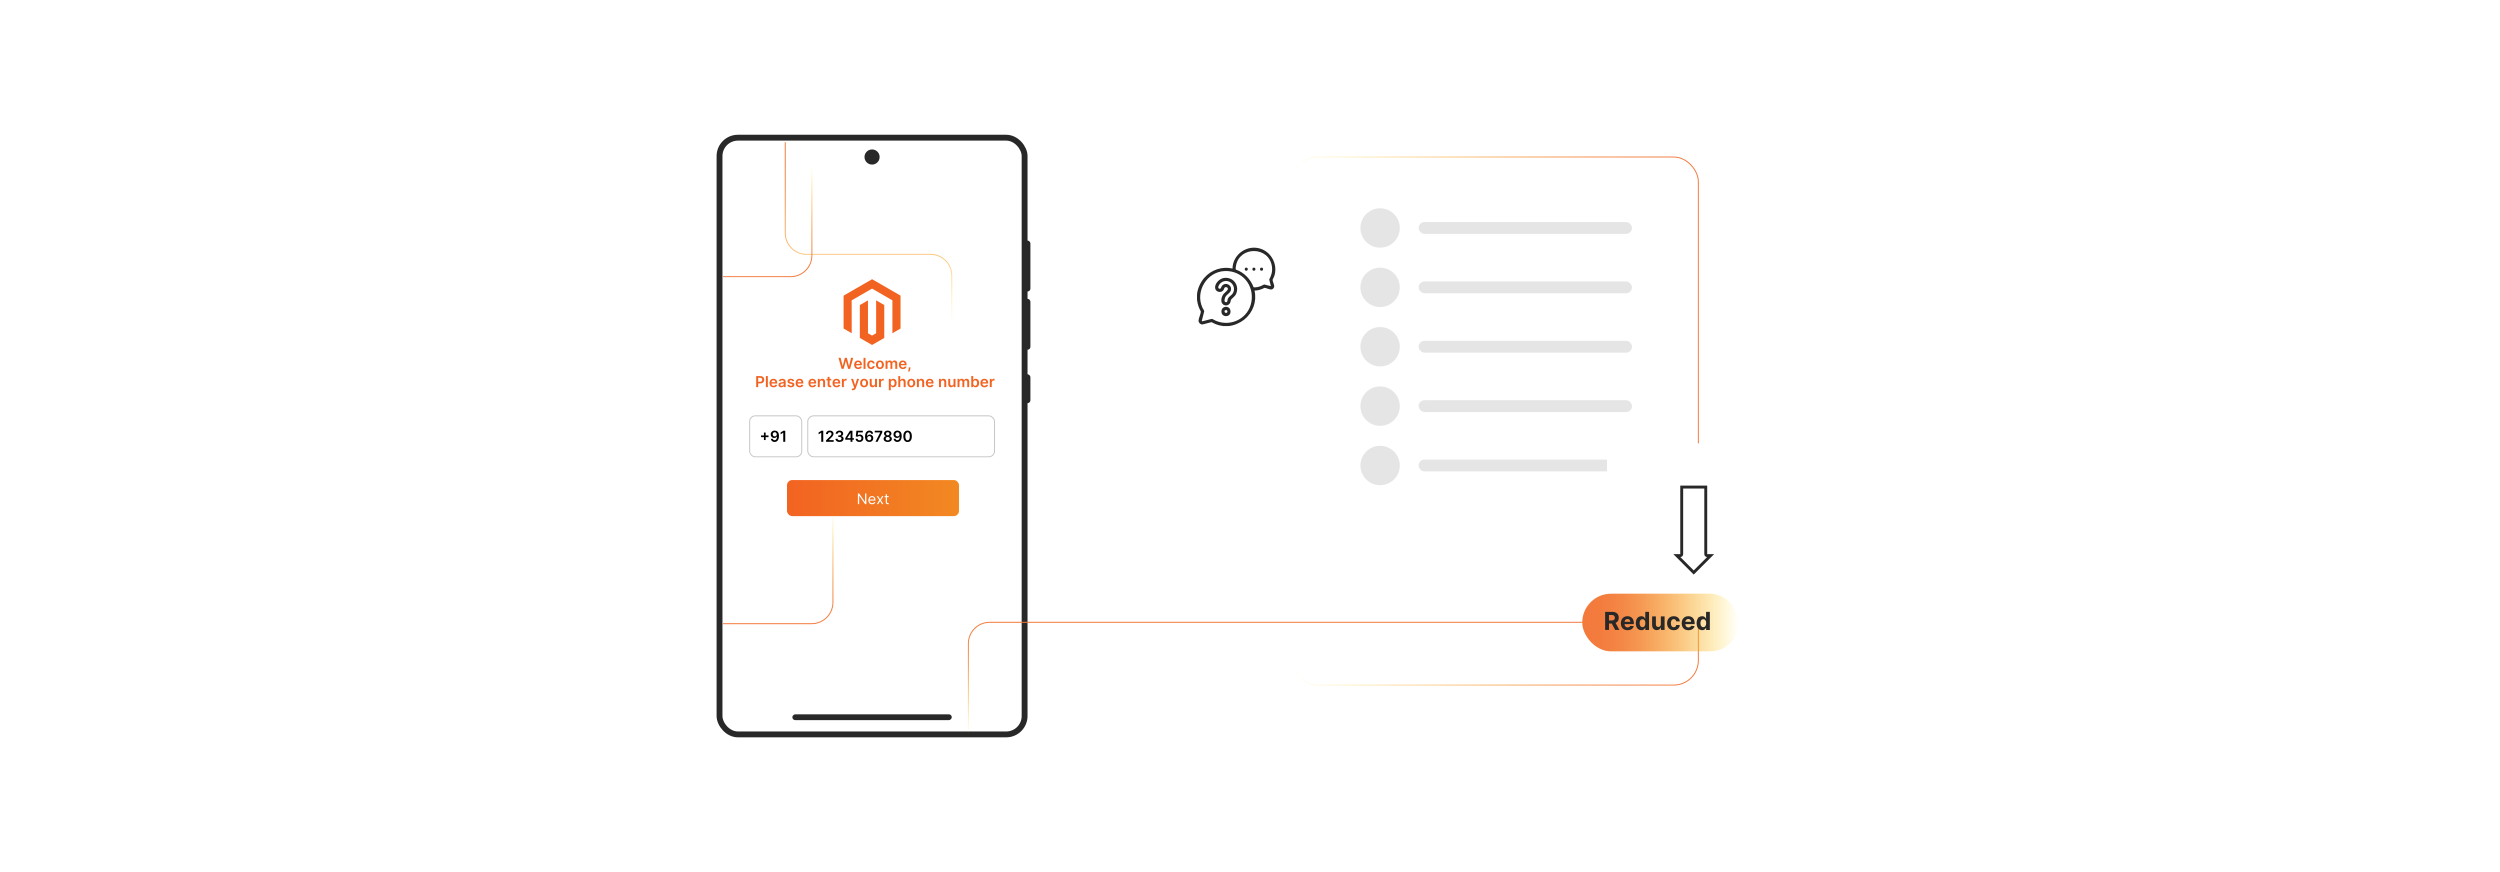 <?xml version="1.0" encoding="UTF-8"?><svg id="a" xmlns="http://www.w3.org/2000/svg" xmlns:xlink="http://www.w3.org/1999/xlink" viewBox="0 0 860 300"><defs><filter id="b" x="380.374" y="53.762" width="89.76" height="89.76" filterUnits="userSpaceOnUse"><feOffset dx="0" dy="0"/><feGaussianBlur result="c" stdDeviation="5.003"/><feFlood flood-color="#b7b7b7" flood-opacity=".3"/><feComposite in2="c" operator="in"/><feComposite in="SourceGraphic"/></filter><linearGradient id="d" x1="270.731" y1="171.337" x2="329.898" y2="171.337" gradientUnits="userSpaceOnUse"><stop offset="0" stop-color="#f26322"/><stop offset="1" stop-color="#f28922"/></linearGradient><linearGradient id="e" x1="298.768" y1="110.996" x2="298.768" y2="48.934" gradientUnits="userSpaceOnUse"><stop offset="0" stop-color="#ffdd15" stop-opacity="0"/><stop offset=".09" stop-color="#fccc1b" stop-opacity=".168"/><stop offset=".221" stop-color="#fab623" stop-opacity=".386"/><stop offset=".354" stop-color="#f8a32a" stop-opacity=".574"/><stop offset=".486" stop-color="#f69430" stop-opacity=".728"/><stop offset=".618" stop-color="#f48835" stop-opacity=".847"/><stop offset=".748" stop-color="#f37f38" stop-opacity=".932"/><stop offset=".876" stop-color="#f37a3a" stop-opacity=".983"/><stop offset="1" stop-color="#f3793b"/></linearGradient><linearGradient id="f" x1="736.668" y1="214.715" x2="736.668" y2="175.989" gradientTransform="translate(1004.381) rotate(-180) scale(1 -1)" gradientUnits="userSpaceOnUse"><stop offset="0" stop-color="#f3793b"/><stop offset=".124" stop-color="#f37a3a" stop-opacity=".983"/><stop offset=".252" stop-color="#f37f38" stop-opacity=".932"/><stop offset=".382" stop-color="#f48835" stop-opacity=".847"/><stop offset=".513" stop-color="#f69430" stop-opacity=".728"/><stop offset=".646" stop-color="#f8a32a" stop-opacity=".574"/><stop offset=".779" stop-color="#fab623" stop-opacity=".386"/><stop offset=".91" stop-color="#fccc1b" stop-opacity=".168"/><stop offset="1" stop-color="#ffdd15" stop-opacity="0"/></linearGradient><linearGradient id="g" x1="473.005" y1="3038.86" x2="473.005" y2="3000.133" gradientTransform="translate(-34.327 3252.766) scale(1 -1)" xlink:href="#f"/><linearGradient id="h" x1="815.204" y1="517.055" x2="815.204" y2="478.329" gradientTransform="translate(1079.299 -421.713) rotate(-180) scale(1 -1)" xlink:href="#f"/><linearGradient id="i" x1="444.637" y1="144.837" x2="584.4" y2="144.837" xlink:href="#e"/><filter id="j" x="537.574" y="137.282" width="90" height="90" filterUnits="userSpaceOnUse"><feOffset dx="0" dy="0"/><feGaussianBlur result="k" stdDeviation="5.003"/><feFlood flood-color="#b7b7b7" flood-opacity=".3"/><feComposite in2="k" operator="in"/><feComposite in="SourceGraphic"/></filter><linearGradient id="l" x1="544.294" y1="214.149" x2="598.24" y2="214.149" gradientUnits="userSpaceOnUse"><stop offset="0" stop-color="#f3793b"/><stop offset=".124" stop-color="#f37a3a" stop-opacity=".983"/><stop offset=".252" stop-color="#f37f38" stop-opacity=".932"/><stop offset=".382" stop-color="#f48835" stop-opacity=".847"/><stop offset=".513" stop-color="#f69430" stop-opacity=".728"/><stop offset=".646" stop-color="#f8a32a" stop-opacity=".574"/><stop offset=".779" stop-color="#fab623" stop-opacity=".386"/><stop offset=".91" stop-color="#fccc1b" stop-opacity=".168"/><stop offset="1" stop-color="#ffdd15" stop-opacity="0"/></linearGradient></defs><rect x="395.399" y="68.842" width="59.679" height="59.679" rx="4.701" ry="4.701" fill="#fff" filter="url(#b)"/><rect x="247.517" y="47.367" width="104.945" height="205.266" rx="6.325" ry="6.325" fill="#fff" stroke="#282828" stroke-miterlimit="10" stroke-width="2.018"/><circle cx="299.989" cy="54.011" r="2.604" fill="#282828"/><rect x="352.462" y="82.745" width="1.996" height="17.529" rx=".998" ry=".998" fill="#282828"/><rect x="352.462" y="102.781" width="1.996" height="17.529" rx=".998" ry=".998" fill="#282828"/><rect x="352.462" y="128.746" width="1.996" height="9.936" rx=".998" ry=".998" fill="#282828"/><rect x="298.992" y="219.303" width="1.996" height="54.84" rx=".998" ry=".998" transform="translate(546.712 -53.267) rotate(90)" fill="#282828"/><rect x="257.884" y="143.051" width="17.914" height="14.085" rx="1.923" ry="1.923" fill="#fff" stroke="#c6c6c6" stroke-miterlimit="10" stroke-width=".336"/><polygon points="299.999 96.046 290.193 101.706 290.193 113.012 292.992 114.631 292.973 103.322 299.979 99.278 306.986 103.322 306.986 114.626 309.786 113.012 309.786 101.697 299.999 96.046" fill="#f26322"/><polygon points="301.388 114.628 299.989 115.441 298.583 114.636 298.583 103.322 295.787 104.938 295.791 116.246 299.987 118.67 304.187 116.246 304.187 104.938 301.388 103.322 301.388 114.628" fill="#f26322"/><path d="M289.516,126.899l-1.075-3.808h.742l.686,2.798h.035l.733-2.798h.675l.734,2.8h.034l.686-2.8h.742l-1.075,3.808h-.681l-.763-2.672h-.03l-.764,2.672h-.68Z" fill="#f26322"/><path d="M295.22,126.955c-.287,0-.533-.06-.741-.179-.207-.12-.367-.29-.478-.51-.112-.22-.168-.479-.168-.778,0-.294.056-.552.169-.774.112-.223.269-.397.471-.521s.44-.186.712-.186c.176,0,.343.028.499.085.157.056.295.144.416.261s.216.268.286.449c.069.181.104.398.104.648v.206h-2.341v-.454h1.696c-.001-.129-.029-.244-.084-.345s-.13-.181-.228-.239c-.098-.058-.21-.087-.339-.087-.138,0-.259.033-.363.1s-.185.153-.243.26c-.058.107-.087.225-.088.352v.396c0,.166.03.309.091.427.06.119.145.209.254.272.109.062.237.094.383.094.098,0,.186-.014.266-.042.08-.028.148-.069.206-.124.058-.054.102-.122.132-.203l.628.071c-.04.166-.115.311-.226.434-.111.123-.252.219-.425.287-.172.067-.37.101-.591.101Z" fill="#f26322"/><path d="M297.733,123.091v3.808h-.673v-3.808h.673Z" fill="#f26322"/><path d="M299.67,126.955c-.285,0-.53-.062-.734-.188-.204-.126-.36-.299-.47-.52s-.165-.476-.165-.765c0-.29.056-.546.168-.769.111-.223.269-.397.473-.521.204-.124.445-.186.724-.186.232,0,.438.043.617.127.179.085.322.205.428.359.107.154.168.335.183.54h-.644c-.026-.138-.088-.253-.185-.345s-.227-.138-.39-.138c-.138,0-.258.037-.362.11-.104.074-.185.18-.243.317-.058.138-.086.303-.086.495,0,.195.028.362.085.501.057.139.137.247.241.321.103.075.225.113.365.113.099,0,.188-.019.267-.057.079-.038.144-.093.198-.165.053-.072.09-.16.11-.262h.644c-.016.202-.076.381-.179.536-.103.156-.243.277-.42.365s-.385.131-.625.131Z" fill="#f26322"/><path d="M302.694,126.955c-.279,0-.521-.061-.725-.184-.205-.123-.363-.294-.475-.515-.112-.22-.169-.478-.169-.773s.056-.553.169-.775c.112-.222.271-.394.475-.517.204-.123.446-.184.725-.184s.52.061.725.184c.205.123.363.295.475.517.112.222.169.48.169.775s-.056.553-.169.773c-.112.221-.271.393-.475.515-.205.123-.446.184-.725.184ZM302.697,126.416c.151,0,.278-.042.379-.126.102-.084.178-.196.228-.337.05-.142.075-.299.075-.473,0-.175-.025-.333-.075-.475-.05-.142-.127-.255-.228-.339-.102-.084-.228-.127-.379-.127-.155,0-.283.043-.386.127-.102.085-.178.198-.229.339-.05.142-.075.3-.075.475,0,.174.025.331.075.473.05.141.127.253.229.337.102.084.231.126.386.126Z" fill="#f26322"/><path d="M304.631,126.899v-2.856h.644v.485h.033c.06-.164.158-.292.296-.384s.302-.138.493-.138c.193,0,.357.046.49.14.133.094.227.221.282.382h.029c.064-.159.17-.286.321-.38.151-.095.33-.142.537-.142.263,0,.477.083.644.249.166.166.249.408.249.727v1.917h-.675v-1.813c0-.177-.047-.307-.142-.39s-.209-.123-.346-.123c-.163,0-.289.05-.38.151s-.137.232-.137.394v1.781h-.66v-1.841c0-.147-.044-.265-.133-.353-.089-.088-.204-.132-.347-.132-.097,0-.185.024-.264.073-.079.049-.143.118-.19.206-.047.089-.071.192-.071.31v1.737h-.673Z" fill="#f26322"/><path d="M310.596,126.955c-.287,0-.533-.06-.741-.179-.207-.12-.367-.29-.478-.51-.112-.22-.168-.479-.168-.778,0-.294.056-.552.169-.774.112-.223.269-.397.471-.521s.44-.186.712-.186c.176,0,.343.028.499.085.157.056.295.144.416.261s.216.268.286.449c.069.181.104.398.104.648v.206h-2.341v-.454h1.696c-.001-.129-.029-.244-.084-.345s-.13-.181-.228-.239c-.098-.058-.21-.087-.339-.087-.138,0-.259.033-.363.1s-.185.153-.243.26c-.058.107-.087.225-.088.352v.396c0,.166.03.309.091.427.06.119.145.209.254.272.109.062.237.094.383.094.098,0,.186-.014.266-.042.08-.028.148-.069.206-.124.058-.054.102-.122.132-.203l.628.071c-.04.166-.115.311-.226.434-.111.123-.252.219-.425.287-.172.067-.37.101-.591.101Z" fill="#f26322"/><path d="M313.225,126.379l-.024.205c-.017.156-.048.315-.092.477-.044.162-.09.311-.139.447-.048.137-.087.244-.117.322h-.454c.017-.076.041-.179.072-.309.03-.13.06-.276.088-.439.029-.162.048-.327.058-.495l.013-.208h.595Z" fill="#f26322"/><path d="M260.128,133.183v-3.808h1.428c.292,0,.538.055.737.164.199.109.35.259.452.449.102.19.153.406.153.648,0,.244-.051.461-.154.651-.102.19-.254.338-.456.447-.201.108-.448.163-.742.163h-.946v-.567h.853c.171,0,.311-.03.42-.089.109-.059.19-.141.243-.245s.079-.224.079-.359-.026-.254-.079-.357c-.053-.103-.134-.183-.244-.241-.109-.058-.251-.087-.423-.087h-.632v3.232h-.69Z" fill="#f26322"/><path d="M264.14,129.375v3.808h-.673v-3.808h.673Z" fill="#f26322"/><path d="M266.096,133.238c-.287,0-.533-.06-.741-.179-.207-.12-.367-.29-.478-.51-.112-.22-.168-.479-.168-.778,0-.294.056-.552.169-.774.112-.223.269-.397.471-.521s.44-.186.712-.186c.176,0,.343.028.499.085.157.056.295.144.416.261s.216.268.286.449c.069.181.104.398.104.648v.206h-2.341v-.454h1.696c-.001-.129-.029-.244-.084-.345s-.13-.181-.228-.239c-.098-.058-.21-.087-.339-.087-.138,0-.259.033-.363.1s-.185.153-.243.26c-.058.107-.087.225-.088.352v.396c0,.166.03.309.091.427.06.119.145.209.254.272.109.062.237.094.383.094.098,0,.186-.014.266-.042.08-.028.148-.069.206-.124.058-.054.102-.122.132-.203l.628.071c-.04.166-.115.311-.226.434-.111.123-.252.219-.425.287-.172.067-.37.101-.591.101Z" fill="#f26322"/><path d="M268.758,133.24c-.181,0-.344-.033-.488-.098s-.258-.162-.342-.289c-.084-.127-.126-.285-.126-.472,0-.161.03-.294.089-.4s.141-.19.244-.253c.102-.063.219-.111.349-.144.129-.033.264-.057.402-.072.168-.017.303-.033.407-.047.104-.014.18-.037.228-.067.047-.03.071-.078.071-.142v-.011c0-.14-.042-.248-.124-.326-.083-.077-.203-.115-.359-.115-.165,0-.295.036-.391.108-.096.072-.161.157-.194.255l-.628-.089c.049-.173.131-.319.245-.436.114-.117.253-.205.418-.264.165-.059.347-.088.547-.088.137,0,.274.016.411.048s.261.085.374.159.204.174.273.3c.068.127.103.285.103.474v1.912h-.647v-.393h-.022c-.041.08-.098.154-.172.223-.074.068-.167.123-.277.165-.111.042-.241.062-.389.062ZM268.932,132.746c.135,0,.252-.027.352-.081.099-.054.176-.126.23-.214.054-.089.081-.186.081-.292v-.337c-.021.018-.057.034-.107.048-.05.015-.106.028-.168.039-.062.011-.123.021-.184.03-.061.009-.114.016-.158.022-.101.014-.19.036-.27.067-.08.031-.142.074-.188.129s-.069.126-.069.213c0,.124.045.217.136.281.09.063.206.095.346.095Z" fill="#f26322"/><path d="M273.201,131.082l-.613.067c-.018-.062-.047-.12-.09-.175s-.1-.099-.172-.132c-.072-.034-.16-.05-.264-.05-.14,0-.257.03-.352.091-.095.061-.142.14-.14.236-.002.083.029.15.092.203.063.052.167.095.311.128l.487.104c.27.058.471.151.604.277.132.127.199.292.2.497-.001.18-.054.338-.157.475-.103.137-.247.244-.43.321-.184.077-.395.115-.632.115-.35,0-.631-.073-.844-.22s-.34-.352-.381-.615l.657-.063c.03.129.093.226.19.292.097.065.223.099.377.099.16,0,.289-.033.386-.099.098-.066.146-.147.146-.244,0-.082-.031-.149-.094-.203s-.16-.094-.291-.123l-.487-.102c-.274-.057-.477-.153-.608-.289s-.196-.308-.195-.516c-.001-.176.047-.329.144-.459.098-.129.233-.23.407-.301.174-.071.376-.107.604-.107.335,0,.599.071.791.213.193.143.312.335.358.579Z" fill="#f26322"/><path d="M275.083,133.238c-.287,0-.533-.06-.741-.179-.207-.12-.367-.29-.478-.51-.112-.22-.168-.479-.168-.778,0-.294.056-.552.169-.774.112-.223.269-.397.471-.521s.44-.186.712-.186c.176,0,.343.028.499.085.157.056.295.144.416.261s.216.268.286.449c.069.181.104.398.104.648v.206h-2.341v-.454h1.696c-.001-.129-.029-.244-.084-.345s-.13-.181-.228-.239c-.098-.058-.21-.087-.339-.087-.138,0-.259.033-.363.1s-.185.153-.243.26c-.058.107-.087.225-.088.352v.396c0,.166.03.309.091.427.06.119.145.209.254.272.109.062.237.094.383.094.098,0,.186-.014.266-.042.08-.028.148-.069.206-.124.058-.054.102-.122.132-.203l.628.071c-.04.166-.115.311-.226.434-.111.123-.252.219-.425.287-.172.067-.37.101-.591.101Z" fill="#f26322"/><path d="M279.486,133.238c-.287,0-.533-.06-.741-.179-.207-.12-.367-.29-.478-.51-.112-.22-.168-.479-.168-.778,0-.294.056-.552.169-.774.112-.223.269-.397.471-.521s.44-.186.712-.186c.176,0,.343.028.499.085.157.056.295.144.416.261s.216.268.286.449c.069.181.104.398.104.648v.206h-2.341v-.454h1.696c-.001-.129-.029-.244-.084-.345s-.13-.181-.228-.239c-.098-.058-.21-.087-.339-.087-.138,0-.259.033-.363.1s-.185.153-.243.26c-.058.107-.087.225-.088.352v.396c0,.166.03.309.091.427.06.119.145.209.254.272.109.062.237.094.383.094.098,0,.186-.014.266-.042.08-.028.148-.069.206-.124.058-.054.102-.122.132-.203l.628.071c-.04.166-.115.311-.226.434-.111.123-.252.219-.425.287-.172.067-.37.101-.591.101Z" fill="#f26322"/><path d="M281.998,131.509v1.673h-.673v-2.856h.644v.485h.033c.066-.16.171-.287.315-.381s.323-.141.537-.141c.197,0,.369.042.516.126.147.085.261.206.342.367.081.16.121.354.12.582v1.818h-.673v-1.714c0-.191-.049-.34-.148-.448-.098-.108-.234-.162-.408-.162-.118,0-.223.026-.314.077-.091.051-.163.126-.214.222s-.077.214-.077.352Z" fill="#f26322"/><path d="M285.944,130.327v.52h-1.642v-.52h1.642ZM284.708,129.642h.673v2.682c0,.09.014.16.042.207.028.048.065.081.111.098.045.018.097.026.152.026.042,0,.081-.003.116-.009.035-.006.062-.012.081-.017l.114.526c-.036.012-.087.026-.153.041-.066.015-.147.023-.243.026-.169.005-.321-.021-.456-.077-.135-.057-.242-.144-.321-.263s-.118-.268-.116-.446v-2.793Z" fill="#f26322"/><path d="M287.772,133.238c-.287,0-.533-.06-.741-.179-.207-.12-.367-.29-.478-.51-.112-.22-.168-.479-.168-.778,0-.294.056-.552.169-.774.112-.223.269-.397.471-.521s.44-.186.712-.186c.176,0,.343.028.499.085.157.056.295.144.416.261s.216.268.286.449c.069.181.104.398.104.648v.206h-2.341v-.454h1.696c-.001-.129-.029-.244-.084-.345s-.13-.181-.228-.239c-.098-.058-.21-.087-.339-.087-.138,0-.259.033-.363.1s-.185.153-.243.26c-.058.107-.087.225-.088.352v.396c0,.166.03.309.091.427.06.119.145.209.254.272.109.062.237.094.383.094.098,0,.186-.014.266-.042.08-.028.148-.069.206-.124.058-.054.102-.122.132-.203l.628.071c-.04.166-.115.311-.226.434-.111.123-.252.219-.425.287-.172.067-.37.101-.591.101Z" fill="#f26322"/><path d="M289.611,133.183v-2.856h.653v.476h.03c.052-.165.142-.292.269-.382s.273-.135.436-.135c.037,0,.079.002.126.004.046.003.085.008.116.014v.619c-.028-.01-.073-.019-.135-.027-.061-.008-.121-.012-.178-.012-.123,0-.232.026-.33.079-.098.053-.174.126-.23.218-.056.093-.084.2-.084.322v1.679h-.673Z" fill="#f26322"/><path d="M293.406,134.253c-.092,0-.176-.007-.254-.021-.077-.015-.139-.031-.185-.049l.156-.524c.098.028.185.042.262.041.077-.002.145-.025.204-.072.059-.046.109-.123.15-.231l.058-.154-1.036-2.916h.714l.658,2.157h.03l.66-2.157h.716l-1.144,3.202c-.053.151-.124.281-.212.39s-.196.191-.323.249-.278.086-.455.086Z" fill="#f26322"/><path d="M297.249,133.238c-.279,0-.521-.061-.725-.184-.205-.123-.363-.294-.475-.515-.112-.22-.169-.478-.169-.773s.056-.553.169-.775c.112-.222.271-.394.475-.517.204-.123.446-.184.725-.184s.52.061.725.184c.205.123.363.295.475.517.112.222.169.48.169.775s-.056.553-.169.773c-.112.221-.271.393-.475.515-.205.123-.446.184-.725.184ZM297.253,132.699c.151,0,.278-.042.379-.126.102-.084.178-.196.228-.337.05-.142.075-.299.075-.473,0-.175-.025-.333-.075-.475-.05-.142-.127-.255-.228-.339-.102-.084-.228-.127-.379-.127-.155,0-.283.043-.386.127-.102.085-.178.198-.229.339-.05.142-.075.3-.075.475,0,.174.025.331.075.473.05.141.127.253.229.337.102.084.231.126.386.126Z" fill="#f26322"/><path d="M301.007,131.981v-1.655h.673v2.856h-.653v-.508h-.03c-.065.16-.17.291-.317.393s-.328.152-.542.152c-.187,0-.352-.042-.496-.126s-.255-.206-.335-.366-.121-.355-.121-.583v-1.818h.673v1.714c0,.181.049.325.149.431.099.107.229.16.39.16.099,0,.195-.024.288-.073.093-.048.17-.121.23-.216.06-.096.09-.217.09-.362Z" fill="#f26322"/><path d="M302.372,133.183v-2.856h.653v.476h.03c.052-.165.142-.292.269-.382s.273-.135.436-.135c.037,0,.079.002.126.004.046.003.085.008.116.014v.619c-.028-.01-.073-.019-.135-.027-.061-.008-.121-.012-.178-.012-.123,0-.232.026-.33.079-.098.053-.174.126-.23.218-.056.093-.084.2-.084.322v1.679h-.673Z" fill="#f26322"/><path d="M305.748,134.253v-3.927h.662v.472h.039c.035-.069.084-.144.147-.222.063-.079.148-.146.256-.203.108-.057.246-.085.413-.085.221,0,.42.056.598.168s.319.278.424.497c.105.219.157.487.157.804,0,.314-.051.58-.154.799-.103.22-.243.387-.42.502s-.378.173-.602.173c-.164,0-.3-.027-.407-.082-.108-.054-.194-.121-.26-.198-.065-.078-.115-.151-.151-.221h-.028v1.521h-.673ZM306.408,131.754c0,.185.026.347.079.485.053.139.129.247.229.325.1.077.221.116.364.116.149,0,.273-.04.373-.12.101-.08.176-.19.228-.329.051-.139.077-.298.077-.477,0-.177-.025-.335-.076-.472s-.127-.246-.227-.324c-.1-.078-.226-.117-.376-.117-.144,0-.266.038-.366.113-.101.076-.176.182-.228.318-.051.136-.077.297-.077.481Z" fill="#f26322"/><path d="M309.692,131.509v1.673h-.673v-3.808h.658v1.438h.034c.067-.161.171-.289.311-.382s.32-.14.538-.14c.198,0,.372.042.519.124s.262.205.343.364c.082.16.122.355.122.586v1.818h-.673v-1.714c0-.192-.049-.342-.148-.449-.098-.107-.236-.161-.414-.161-.119,0-.225.026-.319.077s-.167.126-.219.222-.079.214-.079.352Z" fill="#f26322"/><path d="M313.474,133.238c-.279,0-.521-.061-.725-.184-.205-.123-.363-.294-.475-.515-.112-.22-.169-.478-.169-.773s.056-.553.169-.775c.112-.222.271-.394.475-.517.204-.123.446-.184.725-.184s.52.061.725.184c.205.123.363.295.475.517.112.222.169.48.169.775s-.056.553-.169.773c-.112.221-.271.393-.475.515-.205.123-.446.184-.725.184ZM313.478,132.699c.151,0,.278-.042.379-.126.102-.084.178-.196.228-.337.05-.142.075-.299.075-.473,0-.175-.025-.333-.075-.475-.05-.142-.127-.255-.228-.339-.102-.084-.228-.127-.379-.127-.155,0-.283.043-.386.127-.102.085-.178.198-.229.339-.05.142-.075.3-.075.475,0,.174.025.331.075.473.05.141.127.253.229.337.102.084.231.126.386.126Z" fill="#f26322"/><path d="M316.085,131.509v1.673h-.673v-2.856h.644v.485h.033c.066-.16.171-.287.315-.381s.323-.141.537-.141c.197,0,.369.042.516.126.147.085.261.206.342.367.081.16.121.354.12.582v1.818h-.673v-1.714c0-.191-.049-.34-.148-.448-.098-.108-.234-.162-.408-.162-.118,0-.223.026-.314.077-.091.051-.163.126-.214.222s-.077.214-.077.352Z" fill="#f26322"/><path d="M319.869,133.238c-.287,0-.533-.06-.741-.179-.207-.12-.367-.29-.478-.51-.112-.22-.168-.479-.168-.778,0-.294.056-.552.169-.774.112-.223.269-.397.471-.521s.44-.186.712-.186c.176,0,.343.028.499.085.157.056.295.144.416.261s.216.268.286.449c.069.181.104.398.104.648v.206h-2.341v-.454h1.696c-.001-.129-.029-.244-.084-.345s-.13-.181-.228-.239c-.098-.058-.21-.087-.339-.087-.138,0-.259.033-.363.1s-.185.153-.243.26c-.058.107-.087.225-.088.352v.396c0,.166.03.309.091.427.06.119.145.209.254.272.109.062.237.094.383.094.098,0,.186-.014.266-.042.08-.028.148-.069.206-.124.058-.054.102-.122.132-.203l.628.071c-.04.166-.115.311-.226.434-.111.123-.252.219-.425.287-.172.067-.37.101-.591.101Z" fill="#f26322"/><path d="M323.681,131.509v1.673h-.673v-2.856h.644v.485h.033c.066-.16.171-.287.315-.381s.323-.141.537-.141c.197,0,.369.042.516.126.147.085.261.206.342.367.081.16.121.354.12.582v1.818h-.673v-1.714c0-.191-.049-.34-.148-.448-.098-.108-.234-.162-.408-.162-.118,0-.223.026-.314.077-.091.051-.163.126-.214.222s-.077.214-.077.352Z" fill="#f26322"/><path d="M328.02,131.981v-1.655h.673v2.856h-.653v-.508h-.03c-.065.16-.17.291-.317.393s-.328.152-.542.152c-.187,0-.352-.042-.496-.126s-.255-.206-.335-.366-.121-.355-.121-.583v-1.818h.673v1.714c0,.181.049.325.149.431.099.107.229.16.39.16.099,0,.195-.024.288-.073.093-.048.17-.121.23-.216.06-.096.09-.217.09-.362Z" fill="#f26322"/><path d="M329.385,133.183v-2.856h.644v.485h.033c.06-.164.158-.292.296-.384s.302-.138.493-.138c.193,0,.357.046.49.14.133.094.227.221.282.382h.029c.064-.159.17-.286.321-.38.151-.095.33-.142.537-.142.263,0,.477.083.644.249.166.166.249.408.249.727v1.917h-.675v-1.813c0-.177-.047-.307-.142-.39s-.209-.123-.346-.123c-.163,0-.289.05-.38.151s-.137.232-.137.394v1.781h-.66v-1.841c0-.147-.044-.265-.133-.353-.089-.088-.204-.132-.347-.132-.097,0-.185.024-.264.073-.079.049-.143.118-.19.206-.047.089-.071.192-.071.31v1.737h-.673Z" fill="#f26322"/><path d="M334.115,133.183v-3.808h.673v1.424h.028c.035-.069.084-.144.147-.222.063-.079.148-.146.256-.203.108-.057.246-.085.413-.085.221,0,.42.056.598.168s.319.278.424.497c.105.219.157.487.157.804,0,.314-.051.58-.154.799-.103.22-.243.387-.42.502s-.378.173-.603.173c-.164,0-.299-.027-.407-.082-.108-.054-.194-.121-.26-.198-.065-.078-.115-.151-.151-.221h-.039v.45h-.662ZM334.776,131.754c0,.185.026.347.079.485.053.139.129.247.229.325.1.077.221.116.364.116.149,0,.273-.04.373-.12.101-.08.176-.19.228-.329.051-.139.077-.298.077-.477,0-.177-.025-.335-.076-.472s-.127-.246-.227-.324c-.101-.078-.226-.117-.376-.117-.144,0-.266.038-.366.113-.101.076-.177.182-.228.318s-.077.297-.077.481Z" fill="#f26322"/><path d="M338.651,133.238c-.287,0-.533-.06-.741-.179-.207-.12-.367-.29-.478-.51-.112-.22-.168-.479-.168-.778,0-.294.056-.552.169-.774.112-.223.269-.397.471-.521s.44-.186.712-.186c.176,0,.343.028.499.085.157.056.295.144.416.261s.216.268.286.449c.069.181.104.398.104.648v.206h-2.341v-.454h1.696c-.001-.129-.029-.244-.084-.345s-.13-.181-.228-.239c-.098-.058-.21-.087-.339-.087-.138,0-.259.033-.363.1s-.185.153-.243.26c-.058.107-.087.225-.088.352v.396c0,.166.03.309.091.427.06.119.145.209.254.272.109.062.237.094.383.094.098,0,.186-.014.266-.042.08-.028.148-.069.206-.124.058-.054.102-.122.132-.203l.628.071c-.04.166-.115.311-.226.434-.111.123-.252.219-.425.287-.172.067-.37.101-.591.101Z" fill="#f26322"/><path d="M340.49,133.183v-2.856h.653v.476h.03c.052-.165.142-.292.269-.382s.273-.135.436-.135c.037,0,.079.002.126.004.046.003.085.008.116.014v.619c-.028-.01-.073-.019-.135-.027-.061-.008-.121-.012-.178-.012-.123,0-.232.026-.33.079-.098.053-.174.126-.23.218-.056.093-.084.2-.084.322v1.679h-.673Z" fill="#f26322"/><path d="M261.798,150.379v-.584h2.574v.584h-2.574ZM262.792,151.374v-2.574h.584v2.574h-.584Z"/><path d="M266.506,148.123c.182.002.36.033.533.096.173.063.329.165.467.305.139.141.249.329.331.565.082.235.123.527.123.874.001.327-.033.619-.103.876-.07.257-.17.475-.3.652-.13.177-.287.312-.47.405s-.39.14-.619.14c-.241,0-.454-.047-.639-.142-.185-.094-.335-.223-.449-.387-.114-.164-.184-.351-.21-.561h.679c.035.151.105.271.213.36.107.088.243.133.406.133.264,0,.467-.115.61-.344.143-.23.214-.548.214-.956h-.026c-.06.109-.139.203-.236.282-.097.079-.206.139-.328.182-.122.042-.252.063-.388.063-.223,0-.424-.053-.602-.16-.178-.107-.319-.253-.422-.439s-.156-.398-.157-.638c0-.248.058-.471.172-.668s.275-.354.48-.469c.206-.115.446-.171.722-.169ZM266.507,148.681c-.134,0-.254.032-.361.098-.107.065-.191.153-.253.264-.061.111-.092.235-.092.371.002.135.032.258.092.368s.143.198.247.262c.105.065.225.097.36.097.101,0,.194-.019.281-.058.087-.039.163-.092.228-.161.065-.069.116-.147.152-.235s.054-.181.053-.279c0-.13-.031-.251-.092-.361s-.145-.199-.251-.266-.227-.1-.364-.1Z"/><path d="M270.126,148.175v3.808h-.69v-3.137h-.022l-.891.569v-.632l.946-.608h.656Z"/><rect x="277.873" y="143.051" width="64.246" height="14.085" rx="1.993" ry="1.993" fill="#fff" stroke="#c6c6c6" stroke-miterlimit="10" stroke-width=".336"/><path d="M283.199,148.175v3.808h-.69v-3.137h-.022l-.891.569v-.632l.946-.608h.656Z"/><path d="M284.168,151.983v-.498l1.322-1.296c.127-.127.231-.241.316-.34s.147-.195.19-.288c.043-.093.064-.192.064-.297,0-.121-.027-.224-.082-.31-.054-.086-.129-.153-.225-.2-.096-.047-.204-.07-.326-.07-.125,0-.235.025-.329.077-.094.051-.167.124-.218.218-.052.094-.077.206-.077.336h-.657c0-.242.055-.452.166-.63.11-.178.263-.316.457-.415.194-.098.417-.147.668-.147.255,0,.48.048.673.144.193.095.344.226.451.392.107.166.161.356.161.569,0,.143-.027.283-.082.42s-.15.29-.287.458c-.137.168-.329.37-.576.608l-.656.667v.026h1.659v.577h-2.611Z"/><path d="M288.788,152.036c-.268,0-.505-.046-.713-.138-.208-.092-.372-.22-.492-.383-.12-.164-.184-.352-.191-.567h.699c.006.103.04.192.102.269s.144.136.248.178.218.063.346.063c.137,0,.257-.024.363-.071.105-.048.188-.115.247-.2s.089-.184.087-.295c.002-.115-.028-.217-.089-.305-.061-.088-.149-.157-.263-.206-.115-.05-.253-.075-.414-.075h-.336v-.532h.336c.133,0,.249-.023.349-.069.1-.046.178-.11.235-.194.057-.084.085-.181.084-.291.002-.108-.022-.202-.071-.282-.049-.08-.118-.142-.206-.186-.088-.045-.192-.067-.311-.067-.116,0-.224.021-.323.063s-.179.102-.24.18c-.06.077-.093.169-.097.276h-.664c.005-.213.066-.401.185-.562.118-.162.277-.288.475-.379.198-.091.421-.137.667-.137.254,0,.475.047.663.143.188.095.333.222.436.382.102.16.154.336.154.53.001.214-.062.394-.189.539s-.293.24-.499.285v.029c.268.038.473.136.616.297s.214.36.213.598c0,.213-.06.404-.181.572-.121.168-.287.3-.498.395-.211.096-.453.144-.726.144Z"/><path d="M290.765,151.277v-.548l1.616-2.553h.458v.781h-.279l-1.088,1.724v.03h2.256v.567h-2.962ZM292.582,151.983v-.874l.007-.246v-2.688h.651v3.808h-.658Z"/><path d="M295.644,152.036c-.248,0-.47-.047-.665-.141s-.351-.222-.466-.386-.176-.351-.183-.561h.669c.012.156.08.284.203.382.123.099.271.148.442.148.135,0,.255-.031.361-.093s.189-.148.249-.259c.06-.11.09-.236.089-.377.002-.144-.029-.272-.091-.383-.062-.112-.147-.199-.255-.263s-.232-.096-.372-.096c-.114-.002-.226.02-.336.063-.11.043-.198.101-.262.171l-.623-.102.199-1.963h2.209v.576h-1.638l-.11,1.01h.022c.071-.083.17-.152.299-.207s.271-.083.424-.083c.231,0,.436.054.618.163.181.109.323.258.428.447.104.19.156.407.156.651,0,.252-.058.476-.174.672-.116.196-.276.351-.481.463s-.442.169-.711.169Z"/><path d="M299.027,152.036c-.182-.002-.36-.033-.534-.096-.173-.063-.33-.165-.468-.307-.139-.142-.249-.331-.331-.567-.082-.236-.122-.529-.121-.879,0-.326.035-.617.104-.872.07-.255.169-.471.3-.648.13-.177.287-.311.471-.404s.39-.14.618-.14c.239,0,.452.047.637.142.185.094.335.223.449.386.114.163.185.347.212.551h-.679c-.035-.146-.105-.263-.213-.351-.107-.087-.243-.131-.406-.131-.264,0-.467.115-.609.344-.142.23-.213.544-.215.945h.026c.061-.109.14-.203.236-.281s.206-.139.328-.182c.122-.043.252-.064.388-.064.223,0,.424.053.602.16.178.106.319.253.423.44.104.186.155.4.154.641.001.251-.056.475-.171.674-.115.199-.276.355-.481.469-.206.114-.446.17-.72.169ZM299.023,151.477c.135,0,.256-.033.362-.099.106-.065.191-.154.253-.266.062-.112.092-.237.091-.376.001-.137-.028-.26-.088-.37s-.143-.198-.248-.262c-.105-.065-.226-.097-.36-.097-.101,0-.194.019-.281.058-.087.039-.163.091-.227.159-.065.068-.115.146-.151.234-.037.089-.056.183-.057.284.002.133.032.255.093.366.06.112.144.201.251.268.106.067.228.1.363.1Z"/><path d="M301.165,151.983l1.62-3.206v-.026h-1.88v-.576h2.594v.589l-1.618,3.219h-.716Z"/><path d="M305.378,152.036c-.276,0-.521-.047-.735-.14s-.381-.22-.502-.382c-.121-.162-.181-.345-.179-.551-.002-.16.033-.307.104-.44s.167-.246.287-.336c.121-.09.256-.147.404-.172v-.026c-.196-.043-.354-.144-.475-.3-.121-.157-.181-.338-.18-.544-.002-.196.053-.371.164-.524s.262-.275.454-.363c.192-.089.412-.133.658-.133.245,0,.462.044.654.133.191.088.343.209.454.363s.167.329.167.524c0,.206-.061.387-.183.544s-.279.257-.471.3v.026c.148.025.283.082.402.172.12.09.215.202.286.336s.107.281.107.44c0,.206-.06.39-.182.551-.122.162-.289.29-.501.382-.213.093-.457.14-.732.14ZM305.378,151.503c.143,0,.267-.024.372-.073s.187-.118.246-.207c.058-.089.088-.192.089-.309-.002-.121-.033-.229-.094-.322-.061-.094-.145-.167-.251-.221-.106-.053-.227-.08-.362-.08-.136,0-.258.026-.364.08-.106.054-.19.127-.252.221-.061.093-.091.201-.09.322-.001.117.027.219.085.308.059.088.141.158.247.207.106.05.231.074.374.074ZM305.378,149.769c.117,0,.22-.024.31-.071.09-.047.161-.113.213-.197.052-.084.079-.182.08-.292-.001-.109-.027-.205-.078-.287s-.122-.146-.212-.191c-.09-.045-.194-.068-.312-.068-.12,0-.226.022-.317.068-.091.045-.162.109-.212.191s-.075.178-.073.287c-.002.11.023.207.075.291.051.084.123.149.214.197.091.048.195.072.313.072Z"/><path d="M308.729,148.123c.182.002.36.033.533.096.173.063.329.165.467.305.139.141.249.329.331.565.082.235.123.527.123.874.001.327-.033.619-.103.876-.07.257-.17.475-.3.652-.13.177-.287.312-.47.405s-.39.14-.619.14c-.241,0-.454-.047-.639-.142-.185-.094-.335-.223-.449-.387-.114-.164-.184-.351-.21-.561h.679c.035.151.105.271.213.36.107.088.243.133.406.133.264,0,.467-.115.61-.344.143-.23.214-.548.214-.956h-.026c-.06.109-.139.203-.236.282-.097.079-.206.139-.328.182-.122.042-.252.063-.388.063-.223,0-.424-.053-.602-.16-.178-.107-.319-.253-.422-.439s-.156-.398-.157-.638c0-.248.058-.471.172-.668s.275-.354.48-.469c.206-.115.446-.171.722-.169ZM308.731,148.681c-.134,0-.254.032-.361.098-.107.065-.191.153-.253.264-.061.111-.092.235-.092.371.002.135.032.258.092.368s.143.198.247.262c.105.065.225.097.36.097.101,0,.194-.019.281-.058.087-.039.163-.092.228-.161.065-.069.116-.147.152-.235s.054-.181.053-.279c0-.13-.031-.251-.092-.361s-.145-.199-.251-.266-.227-.1-.364-.1Z"/><path d="M312.208,152.056c-.306,0-.569-.078-.788-.233-.219-.156-.387-.381-.504-.675s-.176-.649-.176-1.065c.002-.415.06-.769.178-1.06.117-.292.285-.515.504-.668.219-.154.48-.231.786-.231.305,0,.567.077.787.231.219.153.388.377.505.669.117.293.175.646.175,1.06,0,.416-.058.772-.175,1.066s-.285.519-.504.674c-.219.155-.481.233-.788.233ZM312.208,151.474c.238,0,.426-.118.565-.352s.207-.581.207-1.039c0-.302-.032-.557-.095-.762-.063-.206-.152-.361-.268-.466-.115-.105-.252-.157-.409-.157-.237,0-.424.118-.561.352s-.207.579-.208,1.033c-.001.304.03.559.092.766s.151.363.267.468c.115.104.252.157.411.157Z"/><rect x="270.731" y="165.135" width="59.167" height="12.404" rx="1.795" ry="1.795" fill="url(#d)"/><path d="M298.024,169.763v3.665h-.43l-1.997-2.877h-.036v2.877h-.444v-3.665h.429l2.004,2.885h.036v-2.885h.437Z" fill="#fff"/><path d="M300.007,173.485c-.265,0-.493-.059-.685-.176-.191-.117-.339-.282-.442-.494-.103-.212-.155-.459-.155-.74,0-.281.051-.53.155-.745.103-.215.248-.384.433-.505s.402-.182.65-.182c.143,0,.285.024.424.072.14.048.267.125.381.232.115.106.206.248.274.423.068.176.102.392.102.648v.179h-2.119v-.365h1.69c0-.155-.031-.293-.092-.415-.061-.122-.148-.218-.261-.288s-.245-.106-.398-.106c-.169,0-.314.042-.436.124-.122.083-.216.19-.282.323-.065.132-.098.274-.098.426v.243c0,.207.036.383.108.527.072.144.173.253.302.327.129.075.278.112.449.112.111,0,.211-.016.301-.047.09-.032.168-.079.234-.143.065-.064.116-.144.152-.239l.408.114c-.043.139-.115.26-.217.364-.101.104-.227.185-.376.244-.149.058-.317.086-.503.086Z" fill="#fff"/><path d="M302.104,170.679l.658,1.123.659-1.123h.487l-.888,1.374.888,1.375h-.487l-.659-1.066-.658,1.066h-.487l.873-1.375-.873-1.374h.487Z" fill="#fff"/><path d="M305.704,170.679v.358h-1.424v-.358h1.424ZM304.695,170.02h.422v2.62c0,.12.018.208.053.268s.081.099.136.118c.056.02.114.03.176.03.047,0,.085-.003.115-.008s.054-.01.071-.013l.086.379c-.028.011-.068.021-.12.033-.051.012-.116.017-.195.017-.119,0-.236-.025-.35-.077s-.208-.129-.283-.234c-.075-.105-.112-.238-.112-.398v-2.734Z" fill="#fff"/><path d="M270.125,48.934v31.252c0,4.035,3.271,7.307,7.307,7.307h42.671c4.035,0,7.307,3.271,7.307,7.307v16.197" fill="none" stroke="url(#e)" stroke-miterlimit="10" stroke-width=".336"/><path d="M286.526,175.989v31.252c0,4.035-3.271,7.307-7.307,7.307h-30.487" fill="none" stroke="url(#f)" stroke-miterlimit="10" stroke-width=".336"/><path d="M333.124,252.633v-31.252c0-4.035,3.271-7.307,7.307-7.307h203.97" fill="none" stroke="url(#g)" stroke-miterlimit="10" stroke-width=".336"/><path d="M279.289,56.615v31.252c0,4.035-3.271,7.307-7.307,7.307h-23.25" fill="none" stroke="url(#h)" stroke-miterlimit="10" stroke-width=".336"/><path d="M411.775,101.275c.153-1.982,1.176-4.131,2.445-5.63,2.369-2.797,6.155-4.107,9.759-3.261.092-4.994,5.206-8.469,9.918-6.734,3.696,1.36,5.718,5.637,4.431,9.378-.076.222-.557,1.154-.559,1.221-.017.5.527,1.591.569,2.167.043.585-.48,1.174-1.075,1.176-.617.002-1.608-.503-2.259-.577-1.067.55-2.232.945-3.449.946.867,3.766-.566,7.617-3.552,9.993-1.436,1.143-3.546,2.072-5.391,2.211h-1.789l-1.316-.236c-.969-.238-1.891-.625-2.76-1.108l-3.077.793c-.715.049-1.391-.601-1.371-1.314.021-.797.675-2.106.778-2.962.04-.33-.277-.709-.418-1.028-.264-.603-.501-1.233-.649-1.876-.096-.418-.141-.846-.236-1.263.035-.617-.047-1.283,0-1.894ZM437.184,98.433l-.57-2.289c.782-1.454,1.159-2.794.93-4.462-.966-7.049-11.312-7.112-12.391-.099-.038.245-.164,1.033.015,1.164,2.832.992,5.03,3.288,6.071,6.082.884.1,1.859-.139,2.667-.492.337-.147.635-.38.99-.474l2.289.57ZM421.339,93.241c-6.142.202-10.267,6.996-7.715,12.576.141.308.627,1.012.628,1.269l-.839,3.303c.047.111.138.168.256.123l3.183-.826c.25.001,1.016.495,1.322.628,5.256,2.284,11.345-.811,12.312-6.506.988-5.815-3.23-10.763-9.148-10.568Z" fill="#282828"/><path d="M421.126,95.606c2.805-.353,4.974,1.998,4.344,4.764-.267,1.173-.786,1.546-1.596,2.297-.68.63-.374.622-.642,1.357-.313.857-1.263,1.262-2.106.92-1.552-.63-1.026-2.867-.171-3.881.334-.397,1.445-1.179,1.449-1.655.006-.615-.817-.879-1.183-.392-.131.175-.149.404-.249.592-.881,1.652-3.808.691-2.751-1.751.485-1.119,1.673-2.095,2.905-2.25ZM421.549,96.661c-.775.052-1.508.461-1.987,1.063-.278.349-.81,1.312-.198,1.563.651.268.702-.548.965-.902,1.194-1.611,3.752-.268,3.029,1.662-.294.785-1.317,1.246-1.755,1.98-.272.454-.737,1.935.142,1.935.613,0,.462-.7.617-1.124.259-.708.885-.987,1.358-1.482,1.756-1.835.331-4.862-2.17-4.695Z" fill="#282828"/><path d="M421.601,105.55c2.135-.195,2.35,3.14.196,3.198-2.098.056-2.198-3.015-.196-3.198ZM421.653,106.651c-.652.094-.498,1.144.238.978.565-.128.414-1.072-.238-.978Z" fill="#282828"/><path d="M428.541,92.08c.976-.223.913,1.313-.04,1.017-.441-.137-.422-.911.04-1.017Z" fill="#282828"/><path d="M431.171,92.08c.976-.223.913,1.313-.04,1.017-.441-.137-.422-.911.04-1.017Z" fill="#282828"/><path d="M433.802,92.08c.976-.223.913,1.313-.04,1.017-.441-.137-.422-.911.04-1.017Z" fill="#282828"/><rect x="444.805" y="54.011" width="139.427" height="181.653" rx="8.47" ry="8.47" fill="none" stroke="url(#i)" stroke-miterlimit="10" stroke-width=".336"/><circle cx="474.757" cy="78.425" r="6.773" fill="#e5e5e5"/><rect x="488.003" y="76.39" width="73.401" height="4.071" rx="2.035" ry="2.035" fill="#e5e5e5"/><circle cx="474.757" cy="98.852" r="6.773" fill="#e5e5e5"/><rect x="488.003" y="96.817" width="73.401" height="4.071" rx="2.035" ry="2.035" fill="#e5e5e5"/><circle cx="474.757" cy="119.279" r="6.773" fill="#e5e5e5"/><rect x="488.003" y="117.244" width="73.401" height="4.071" rx="2.035" ry="2.035" fill="#e5e5e5"/><circle cx="474.757" cy="139.707" r="6.773" fill="#e5e5e5"/><rect x="488.003" y="137.671" width="73.401" height="4.071" rx="2.035" ry="2.035" fill="#e5e5e5"/><circle cx="474.757" cy="160.134" r="6.773" fill="#e5e5e5"/><rect x="488.003" y="158.099" width="73.401" height="4.071" rx="2.035" ry="2.035" fill="#e5e5e5"/><rect x="552.804" y="152.51" width="59.679" height="59.679" rx="4.701" ry="4.701" fill="#fff" filter="url(#j)"/><path d="M586.279,168.049v22.58c0,.541.43.982.966 1l-4.606,4.606-4.599-4.606c.538-.017.969-.458.969-1v-22.58h7.27M587.279,167.049h-9.27v23.58h-2.38l7.01,7.02,7.02-7.02h-2.38v-23.58h0Z" fill="#282828"/><rect x="544.294" y="204.232" width="53.946" height="19.834" rx="9.917" ry="9.917" fill="url(#l)"/><path d="M552.168,216.707v-6.23h2.458c.47,0,.872.084,1.206.251.333.167.588.403.764.709.175.305.263.664.263,1.076,0,.414-.089.769-.268,1.066-.179.297-.436.525-.774.683s-.745.237-1.225.237h-1.645v-1.059h1.433c.252,0,.461-.035.627-.103s.291-.172.373-.31c.082-.138.123-.31.123-.514,0-.207-.041-.381-.123-.523s-.207-.25-.374-.324c-.168-.074-.378-.111-.632-.111h-.888v5.153h-1.317ZM555.532,213.872l1.549,2.835h-1.454l-1.516-2.835h1.421Z" fill="#282828"/><path d="M559.894,216.798c-.48,0-.894-.098-1.24-.293-.346-.196-.611-.474-.798-.834-.186-.36-.28-.787-.28-1.279,0-.48.094-.902.28-1.266.186-.363.449-.646.789-.849s.739-.304,1.197-.304c.309,0,.596.049.862.147.267.099.5.246.699.443.2.196.355.443.468.741.111.297.167.644.167,1.042v.356h-3.945v-.803h2.726c0-.186-.041-.352-.122-.496s-.193-.257-.336-.339c-.143-.082-.309-.123-.497-.123-.197,0-.371.045-.522.135-.15.09-.269.211-.353.362-.086.151-.129.319-.131.503v.764c0,.231.043.431.129.599s.208.298.366.389.346.137.564.137c.144,0,.275-.021.396-.061.119-.041.222-.102.307-.183s.15-.18.195-.298l1.198.079c-.06.288-.185.539-.373.753s-.429.38-.724.498-.636.178-1.02.178Z" fill="#282828"/><path d="M564.606,216.783c-.354,0-.676-.092-.962-.275-.287-.184-.515-.454-.682-.812-.168-.358-.251-.797-.251-1.318,0-.536.086-.981.259-1.337.172-.356.401-.623.689-.8.287-.177.602-.266.944-.266.262,0,.48.044.656.132.175.088.317.198.426.329s.19.259.248.385h.039v-2.342h1.293v6.23h-1.277v-.749h-.055c-.061.13-.146.258-.258.385-.11.127-.253.232-.429.315-.175.084-.389.125-.641.125ZM565.017,215.752c.209,0,.386-.058.531-.172.144-.115.256-.275.334-.482.078-.206.117-.449.117-.727s-.038-.519-.115-.724c-.077-.205-.189-.363-.335-.474-.145-.112-.323-.168-.532-.168-.213,0-.393.058-.538.173-.146.116-.257.276-.332.48-.075.205-.112.442-.112.712,0,.272.038.512.114.72.075.207.186.37.331.487.145.116.324.175.537.175Z" fill="#282828"/><path d="M571.323,214.717v-2.683h1.296v4.672h-1.244v-.849h-.049c-.105.274-.28.494-.524.66-.244.166-.542.249-.893.249-.312,0-.588-.071-.825-.213-.237-.142-.422-.344-.555-.605-.133-.262-.2-.575-.202-.94v-2.975h1.296v2.744c.002.276.076.494.222.654.146.16.342.24.587.24.156,0,.303-.036.439-.108.136-.072.246-.179.33-.321.084-.142.125-.317.123-.526Z" fill="#282828"/><path d="M575.764,216.798c-.478,0-.89-.102-1.233-.306-.344-.204-.607-.487-.791-.851-.184-.363-.275-.781-.275-1.253,0-.479.093-.899.278-1.261.185-.362.45-.645.793-.849s.75-.306,1.223-.306c.407,0,.765.074,1.07.222s.548.356.728.624c.178.268.277.582.295.943h-1.223c-.034-.233-.125-.421-.273-.564-.147-.143-.339-.215-.576-.215-.201,0-.376.054-.525.163-.148.108-.265.266-.348.473-.083.207-.125.458-.125.751,0,.298.041.552.123.761s.198.368.349.477c.149.109.325.164.526.164.147,0,.281-.03.399-.091.119-.06.218-.149.296-.266.077-.116.129-.257.153-.421h1.223c-.019.357-.117.671-.291.942-.174.271-.412.482-.716.634-.304.152-.664.228-1.08.228Z" fill="#282828"/><path d="M580.814,216.798c-.48,0-.894-.098-1.239-.293s-.612-.474-.799-.834c-.186-.36-.28-.787-.28-1.279,0-.48.094-.902.28-1.266.186-.363.45-.646.789-.849.34-.203.739-.304,1.197-.304.309,0,.596.049.862.147.267.099.5.246.7.443.199.196.355.443.467.741.111.297.167.644.167,1.042v.356h-3.945v-.803h2.726c0-.186-.04-.352-.122-.496-.081-.144-.192-.257-.336-.339-.143-.082-.309-.123-.497-.123-.196,0-.371.045-.521.135-.151.09-.27.211-.354.362-.085.151-.129.319-.131.503v.764c0,.231.043.431.129.599.087.169.209.298.367.389s.346.137.562.137c.144,0,.275-.021.396-.061.119-.041.222-.102.307-.183.086-.081.15-.18.195-.298l1.198.079c-.06.288-.185.539-.372.753-.189.214-.43.38-.725.498s-.635.178-1.02.178Z" fill="#282828"/><path d="M585.526,216.783c-.355,0-.676-.092-.963-.275s-.515-.454-.682-.812c-.167-.358-.251-.797-.251-1.318,0-.536.086-.981.259-1.337.172-.356.401-.623.689-.8.287-.177.603-.266.945-.266.261,0,.479.044.655.132.175.088.317.198.426.329s.191.259.248.385h.039v-2.342h1.293v6.23h-1.277v-.749h-.055c-.06.13-.146.258-.257.385-.111.127-.254.232-.43.315-.175.084-.389.125-.64.125ZM585.936,215.752c.209,0,.386-.058.531-.172.144-.115.256-.275.334-.482.078-.206.117-.449.117-.727s-.038-.519-.115-.724c-.077-.205-.189-.363-.335-.474-.145-.112-.323-.168-.532-.168-.213,0-.393.058-.538.173-.146.116-.257.276-.332.48-.075.205-.112.442-.112.712,0,.272.038.512.114.72.076.207.186.37.331.487.145.116.324.175.537.175Z" fill="#282828"/></svg>